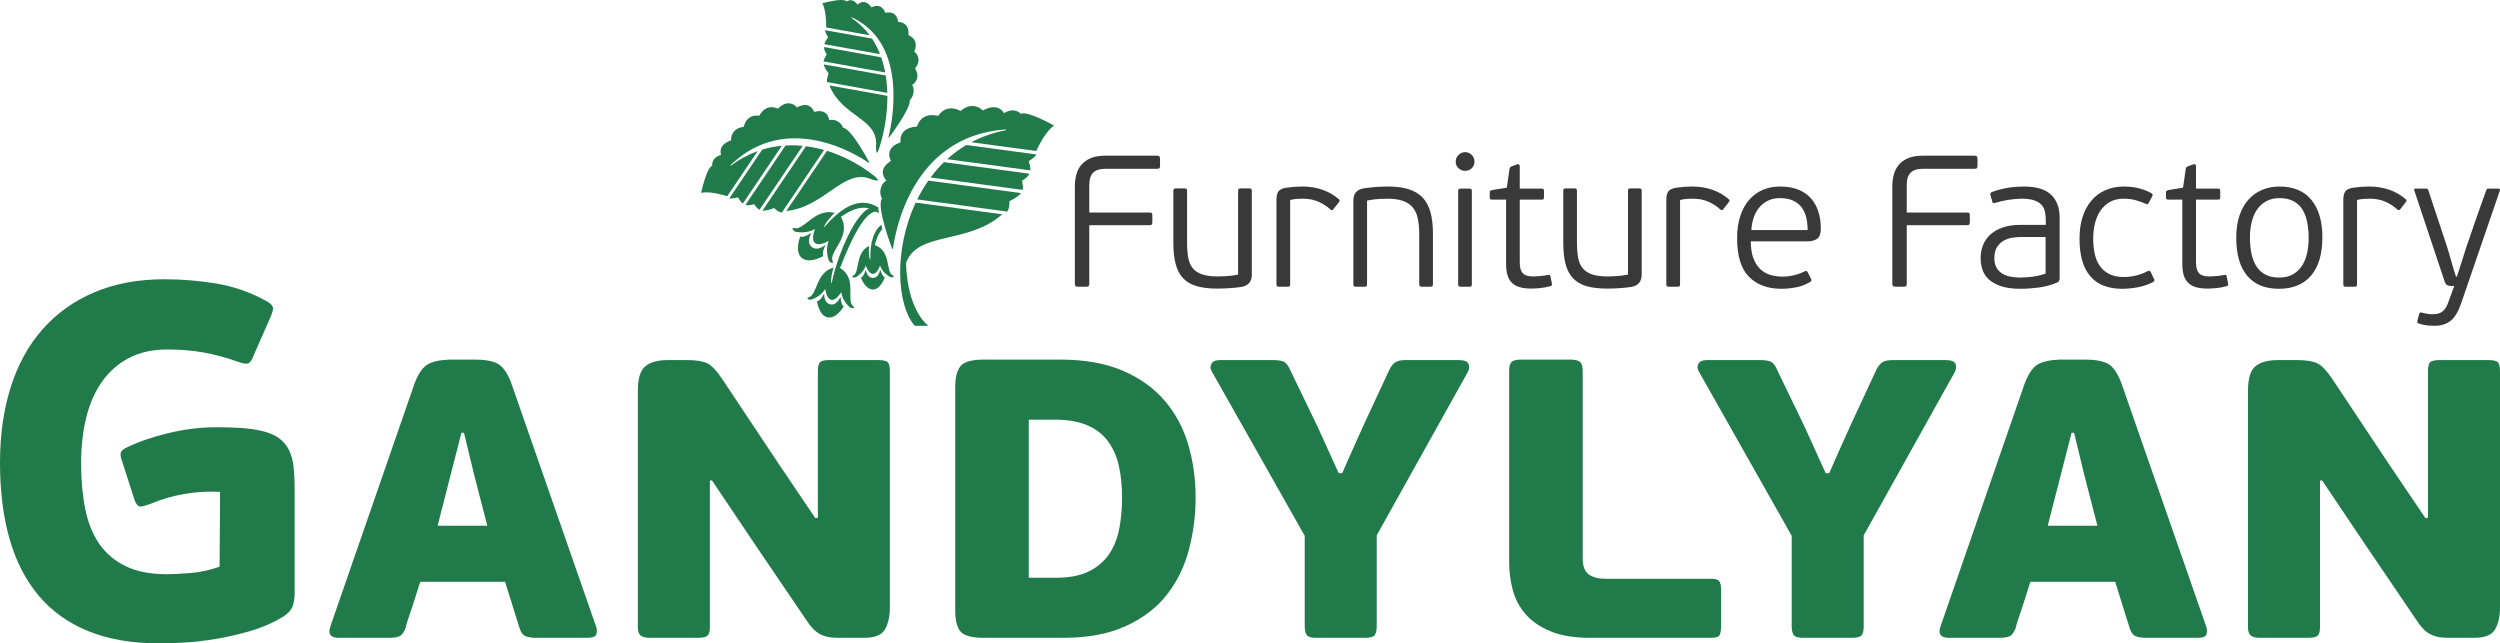 <svg width="136" height="35" viewBox="0 0 136 35" fill="none" xmlns="http://www.w3.org/2000/svg">
<path d="M6.828 30.797C6.23 30.505 5.752 30.097 5.393 29.575C5.035 29.053 4.782 28.421 4.635 27.68C4.487 26.937 4.413 26.109 4.413 25.192C4.413 24.295 4.506 23.471 4.69 22.72C4.873 21.97 5.159 21.319 5.545 20.77C5.931 20.219 6.419 19.79 7.007 19.478C7.595 19.168 8.294 19.012 9.103 19.012C9.803 19.012 10.46 19.066 11.076 19.175C11.691 19.285 12.331 19.46 12.994 19.697C13.251 19.79 13.43 19.807 13.531 19.753C13.631 19.697 13.729 19.543 13.82 19.285L14.676 17.336C14.823 17.024 14.878 16.814 14.841 16.704C14.804 16.593 14.684 16.483 14.483 16.373C13.618 15.897 12.717 15.582 11.779 15.426C10.841 15.27 9.894 15.192 8.938 15.192C7.504 15.192 6.23 15.431 5.118 15.907C4.004 16.383 3.066 17.056 2.304 17.926C1.54 18.797 0.965 19.845 0.58 21.072C0.193 22.299 0 23.663 0 25.166C0 26.704 0.169 28.078 0.511 29.286C0.85 30.495 1.374 31.525 2.084 32.378C2.791 33.229 3.693 33.88 4.786 34.327C5.88 34.776 7.181 35 8.689 35C9.002 35 9.426 34.987 9.958 34.959C10.492 34.932 11.067 34.868 11.684 34.768C12.299 34.668 12.928 34.524 13.572 34.341C14.216 34.158 14.814 33.902 15.365 33.573C15.659 33.39 15.843 33.192 15.918 32.981C15.99 32.771 16.028 32.538 16.028 32.281V26.512C16.028 26.109 16.009 25.738 15.972 25.399C15.935 25.06 15.852 24.758 15.725 24.492C15.595 24.227 15.411 24.007 15.172 23.834C14.934 23.658 14.611 23.526 14.207 23.434C13.893 23.361 13.535 23.311 13.131 23.283C12.727 23.256 12.284 23.241 11.807 23.241C10.925 23.241 10.046 23.348 9.172 23.558C8.299 23.768 7.54 24.029 6.896 24.341C6.693 24.433 6.583 24.534 6.566 24.643C6.546 24.753 6.566 24.882 6.622 25.029L7.337 27.253C7.43 27.456 7.526 27.556 7.628 27.556C7.729 27.556 7.908 27.51 8.165 27.419C8.772 27.161 9.397 26.978 10.041 26.868C10.685 26.758 11.329 26.722 11.973 26.758L11.946 30.824C11.449 31.007 10.932 31.122 10.4 31.168C9.867 31.214 9.426 31.237 9.076 31.237C8.175 31.237 7.425 31.09 6.828 30.797ZM27.475 31.649L28.276 34.205C28.348 34.424 28.458 34.561 28.606 34.617C28.753 34.671 28.955 34.698 29.214 34.698H31.944C32.238 34.698 32.403 34.634 32.44 34.507C32.476 34.378 32.476 34.251 32.44 34.122L27.806 20.824C27.603 20.293 27.365 19.951 27.088 19.794C26.814 19.639 26.39 19.561 25.82 19.561H24.468C23.934 19.58 23.535 19.666 23.268 19.822C23.001 19.977 22.766 20.312 22.565 20.824L17.985 34.039C17.821 34.478 17.966 34.698 18.427 34.698H21.157C21.47 34.698 21.681 34.658 21.793 34.575C21.903 34.493 21.994 34.351 22.068 34.149C22.086 34.039 22.137 33.866 22.22 33.627C22.303 33.39 22.386 33.142 22.469 32.885C22.551 32.629 22.629 32.382 22.702 32.144C22.776 31.905 22.832 31.741 22.869 31.649H27.475ZM25.24 23.544L25.793 25.824L26.51 28.6H23.806L24.495 25.907L25.102 23.544H25.24ZM38.727 26.127L41.071 29.617L43.831 33.683C43.959 33.883 44.083 34.049 44.203 34.176C44.321 34.305 44.446 34.407 44.575 34.478C44.703 34.551 44.85 34.607 45.016 34.644C45.181 34.68 45.384 34.698 45.624 34.698H47.003C47.591 34.698 47.972 34.544 48.147 34.232C48.322 33.92 48.409 33.517 48.409 33.022V20.192C48.409 19.955 48.372 19.794 48.298 19.712C48.225 19.629 48.051 19.588 47.774 19.588H45.127C44.869 19.588 44.698 19.624 44.617 19.697C44.534 19.771 44.492 19.936 44.492 20.192V28.16L44.355 28.188L42.369 25.248L39.279 20.605C38.984 20.165 38.718 19.885 38.478 19.766C38.24 19.648 37.863 19.588 37.348 19.588H36.327C35.794 19.588 35.389 19.697 35.113 19.917C34.837 20.138 34.699 20.587 34.699 21.263V34.122C34.699 34.341 34.75 34.493 34.851 34.575C34.952 34.658 35.123 34.698 35.361 34.698H37.954C38.211 34.698 38.387 34.663 38.478 34.588C38.571 34.517 38.617 34.361 38.617 34.122V26.154L38.727 26.127ZM57.828 34.698C59.167 34.698 60.3 34.488 61.227 34.066C62.153 33.646 62.898 33.083 63.457 32.378C64.016 31.673 64.421 30.856 64.668 29.932C64.916 29.007 65.041 28.051 65.041 27.061C65.041 26.053 64.906 25.097 64.641 24.19C64.374 23.283 63.948 22.487 63.361 21.8C62.773 21.112 62.013 20.568 61.077 20.165C60.14 19.763 59.002 19.561 57.663 19.561H53.533C52.873 19.561 52.446 19.68 52.253 19.917C52.061 20.156 51.964 20.531 51.964 21.044V33.215C51.964 33.746 52.061 34.127 52.253 34.356C52.446 34.585 52.873 34.698 53.533 34.698H57.828ZM60.875 28.819C60.767 29.351 60.573 29.808 60.3 30.193C60.025 30.578 59.659 30.88 59.202 31.1C58.745 31.319 58.159 31.429 57.446 31.429H55.965V22.829H57.363C58.095 22.829 58.699 22.936 59.175 23.146C59.65 23.356 60.025 23.654 60.3 24.039C60.573 24.424 60.767 24.873 60.875 25.385C60.985 25.898 61.04 26.456 61.04 27.061C61.04 27.702 60.985 28.288 60.875 28.819ZM72.824 25.741L71.665 23.187L70.203 20.165C70.111 19.946 70.01 19.794 69.9 19.712C69.79 19.629 69.569 19.588 69.238 19.588H66.369C66.13 19.588 65.974 19.656 65.9 19.794C65.827 19.931 65.837 20.073 65.928 20.219L70.977 29.149V34.066C70.977 34.287 71.012 34.446 71.087 34.548C71.16 34.648 71.325 34.698 71.582 34.698H74.232C74.543 34.698 74.732 34.644 74.797 34.534C74.861 34.424 74.893 34.268 74.893 34.066V29.122L79.859 20.219C79.931 20.073 79.941 19.931 79.886 19.794C79.831 19.656 79.647 19.588 79.335 19.588H76.465C76.208 19.588 76.02 19.629 75.9 19.712C75.78 19.794 75.674 19.927 75.583 20.11L74.204 23.078C74.166 23.17 74.088 23.343 73.97 23.599C73.85 23.856 73.725 24.131 73.597 24.424C73.468 24.717 73.348 24.987 73.238 25.234C73.127 25.481 73.054 25.651 73.017 25.741H72.824ZM86.513 34.698H93.077C93.334 34.698 93.491 34.648 93.546 34.548C93.601 34.446 93.63 34.268 93.63 34.012V32.144C93.63 31.868 93.593 31.69 93.519 31.607C93.446 31.525 93.299 31.485 93.077 31.485H87.312C86.944 31.485 86.65 31.407 86.43 31.251C86.209 31.095 86.099 30.797 86.099 30.358V20.192C86.099 19.936 86.048 19.766 85.945 19.685C85.843 19.602 85.663 19.561 85.404 19.561H82.766C82.488 19.561 82.307 19.607 82.224 19.697C82.139 19.79 82.098 19.955 82.098 20.192V30.605C82.098 31.1 82.163 31.595 82.293 32.088C82.422 32.583 82.654 33.022 82.988 33.407C83.32 33.792 83.774 34.104 84.348 34.341C84.923 34.58 85.644 34.698 86.513 34.698ZM99.318 25.741L98.158 23.187L96.696 20.165C96.605 19.946 96.504 19.794 96.394 19.712C96.282 19.629 96.061 19.588 95.731 19.588H92.863C92.623 19.588 92.466 19.656 92.393 19.794C92.319 19.931 92.329 20.073 92.422 20.219L97.469 29.149V34.066C97.469 34.287 97.506 34.446 97.579 34.548C97.653 34.648 97.818 34.698 98.076 34.698H100.724C101.037 34.698 101.224 34.644 101.29 34.534C101.354 34.424 101.386 34.268 101.386 34.066V29.122L106.352 20.219C106.425 20.073 106.435 19.931 106.379 19.794C106.325 19.656 106.139 19.588 105.828 19.588H102.958C102.701 19.588 102.512 19.629 102.392 19.712C102.274 19.794 102.167 19.927 102.076 20.11L100.697 23.078C100.66 23.17 100.582 23.343 100.462 23.599C100.342 23.856 100.218 24.131 100.09 24.424C99.96 24.717 99.842 24.987 99.732 25.234C99.62 25.481 99.546 25.651 99.51 25.741H99.318ZM115.066 31.649L115.865 34.205C115.939 34.424 116.049 34.561 116.196 34.617C116.343 34.671 116.546 34.698 116.803 34.698H119.534C119.828 34.698 119.994 34.634 120.031 34.507C120.068 34.378 120.068 34.251 120.031 34.122L115.397 20.824C115.194 20.293 114.955 19.951 114.68 19.794C114.403 19.639 113.98 19.561 113.411 19.561H112.059C111.526 19.58 111.125 19.666 110.859 19.822C110.592 19.977 110.358 20.312 110.156 20.824L105.577 34.039C105.411 34.478 105.558 34.698 106.018 34.698H108.749C109.062 34.698 109.273 34.658 109.383 34.575C109.493 34.493 109.586 34.351 109.659 34.149C109.677 34.039 109.728 33.866 109.811 33.627C109.894 33.39 109.976 33.142 110.059 32.885C110.142 32.629 110.22 32.382 110.294 32.144C110.367 31.905 110.421 31.741 110.458 31.649H115.066ZM112.831 23.544L113.382 25.824L114.1 28.6H111.396L112.694 23.544H112.831ZM126.317 26.127L128.663 29.617L131.421 33.683C131.55 33.883 131.673 34.049 131.793 34.176C131.913 34.305 132.037 34.407 132.165 34.478C132.295 34.551 132.442 34.607 132.606 34.644C132.772 34.68 132.975 34.698 133.213 34.698H134.594C135.182 34.698 135.562 34.544 135.738 34.232C135.912 33.92 136 33.517 136 33.022V20.192C136 19.955 135.963 19.794 135.89 19.712C135.816 19.629 135.642 19.588 135.366 19.588H132.718C132.459 19.588 132.29 19.624 132.207 19.697C132.124 19.771 132.082 19.936 132.082 20.192V28.16L131.945 28.188L129.958 25.248L126.87 20.605C126.574 20.165 126.307 19.885 126.069 19.766C125.83 19.648 125.453 19.588 124.938 19.588H123.917C123.383 19.588 122.979 19.697 122.704 19.917C122.428 20.138 122.29 20.587 122.29 21.263V34.122C122.29 34.341 122.34 34.493 122.442 34.575C122.543 34.658 122.712 34.698 122.952 34.698H125.545C125.802 34.698 125.977 34.663 126.069 34.588C126.16 34.517 126.207 34.361 126.207 34.122V26.154L126.317 26.127Z" fill="#217A4A"/>
<path d="M59.257 15.435V12.252H62.534C62.603 12.252 62.644 12.236 62.662 12.206C62.678 12.176 62.688 12.13 62.688 12.069V11.733C62.688 11.666 62.678 11.62 62.662 11.597C62.644 11.573 62.603 11.562 62.534 11.562H59.257V10.046C59.257 9.754 59.327 9.537 59.466 9.396C59.605 9.252 59.832 9.181 60.145 9.181H62.943C63.01 9.181 63.055 9.17 63.076 9.146C63.095 9.122 63.106 9.076 63.106 9.009V8.652C63.106 8.592 63.095 8.546 63.076 8.516C63.055 8.485 63.01 8.469 62.943 8.469H60.134C59.815 8.469 59.549 8.514 59.339 8.602C59.128 8.691 58.958 8.81 58.829 8.963C58.699 9.116 58.607 9.295 58.552 9.502C58.498 9.709 58.471 9.927 58.471 10.158V15.435C58.471 15.503 58.487 15.546 58.517 15.567C58.547 15.588 58.594 15.597 58.655 15.597H59.083C59.151 15.597 59.198 15.588 59.222 15.567C59.244 15.546 59.257 15.503 59.257 15.435ZM63.83 10.381V13.209C63.83 13.668 63.873 14.057 63.958 14.372C64.043 14.687 64.178 14.943 64.365 15.14C64.552 15.336 64.797 15.479 65.099 15.567C65.401 15.655 65.773 15.699 66.214 15.699C66.296 15.699 66.393 15.697 66.505 15.694C66.617 15.691 66.733 15.686 66.856 15.678C66.978 15.672 67.099 15.662 67.218 15.648C67.336 15.635 67.443 15.621 67.539 15.608C67.911 15.54 68.098 15.317 68.098 14.937V10.381C68.098 10.327 68.087 10.292 68.063 10.274C68.039 10.258 68.004 10.249 67.957 10.249H67.494C67.44 10.249 67.403 10.258 67.384 10.274C67.363 10.292 67.353 10.327 67.353 10.381V14.937C67.115 14.985 66.895 15.013 66.695 15.023C66.494 15.034 66.353 15.039 66.272 15.039C65.91 15.039 65.62 15.001 65.398 14.927C65.177 14.852 65.004 14.738 64.883 14.585C64.76 14.434 64.678 14.238 64.637 14.001C64.597 13.764 64.576 13.479 64.576 13.146V10.381C64.576 10.327 64.567 10.292 64.546 10.274C64.525 10.258 64.487 10.249 64.432 10.249H63.974C63.919 10.249 63.881 10.258 63.862 10.274C63.841 10.292 63.83 10.327 63.83 10.381ZM72.848 10.981C72.89 10.934 72.887 10.887 72.839 10.839C72.3 10.377 71.634 10.147 70.838 10.147C70.579 10.147 70.295 10.167 69.988 10.209C69.766 10.242 69.621 10.311 69.547 10.412C69.475 10.513 69.439 10.669 69.439 10.879V15.465C69.439 15.519 69.45 15.556 69.471 15.572C69.491 15.589 69.525 15.597 69.573 15.597H70.039C70.095 15.597 70.132 15.589 70.153 15.572C70.174 15.556 70.185 15.519 70.185 15.465V10.88C70.32 10.845 70.448 10.825 70.567 10.818C70.686 10.812 70.793 10.809 70.889 10.809C71.195 10.809 71.473 10.863 71.72 10.971C71.969 11.079 72.188 11.223 72.379 11.398C72.406 11.418 72.43 11.431 72.451 11.434C72.471 11.437 72.498 11.421 72.532 11.388L72.848 10.981ZM77.952 15.465V12.71C77.952 12.249 77.906 11.856 77.814 11.53C77.722 11.205 77.578 10.941 77.382 10.737C77.185 10.534 76.931 10.386 76.623 10.29C76.314 10.194 75.942 10.147 75.507 10.147C75.426 10.147 75.325 10.15 75.207 10.153C75.087 10.156 74.966 10.163 74.839 10.172C74.715 10.183 74.592 10.194 74.473 10.209C74.353 10.222 74.254 10.236 74.173 10.249C73.805 10.311 73.623 10.534 73.623 10.92V15.465C73.623 15.519 73.635 15.556 73.659 15.572C73.682 15.589 73.718 15.597 73.766 15.597H74.226C74.28 15.597 74.317 15.589 74.338 15.572C74.358 15.556 74.368 15.519 74.368 15.465V10.911C74.606 10.863 74.828 10.834 75.031 10.823C75.236 10.813 75.379 10.809 75.461 10.809C75.808 10.809 76.095 10.848 76.324 10.93C76.551 11.012 76.73 11.132 76.859 11.291C76.988 11.45 77.079 11.652 77.129 11.896C77.18 12.141 77.206 12.426 77.206 12.75V15.465C77.206 15.519 77.219 15.556 77.241 15.572C77.265 15.589 77.3 15.597 77.348 15.597H77.811C77.864 15.597 77.901 15.589 77.922 15.572C77.941 15.556 77.952 15.519 77.952 15.465ZM80.064 8.43C79.965 8.328 79.844 8.277 79.702 8.277C79.566 8.277 79.446 8.328 79.344 8.43C79.241 8.53 79.19 8.652 79.19 8.796C79.19 8.937 79.241 9.057 79.344 9.151C79.446 9.246 79.566 9.294 79.702 9.294C79.844 9.294 79.965 9.246 80.064 9.151C80.162 9.057 80.211 8.937 80.211 8.796C80.211 8.652 80.162 8.53 80.064 8.43ZM80.069 10.392C80.069 10.338 80.059 10.301 80.039 10.285C80.018 10.268 79.981 10.26 79.925 10.26H79.467C79.419 10.26 79.384 10.268 79.36 10.285C79.336 10.301 79.325 10.338 79.325 10.392V15.465C79.325 15.519 79.336 15.556 79.36 15.572C79.384 15.589 79.419 15.597 79.467 15.597H79.925C79.981 15.597 80.018 15.589 80.039 15.572C80.059 15.556 80.069 15.519 80.069 15.465V10.392ZM81.931 10.86V14.346C81.931 14.577 81.953 14.778 82.001 14.946C82.047 15.117 82.126 15.257 82.233 15.368C82.34 15.481 82.482 15.564 82.658 15.618C82.832 15.672 83.049 15.699 83.308 15.699C83.404 15.699 83.554 15.691 83.757 15.674C83.961 15.656 84.16 15.621 84.35 15.567C84.398 15.546 84.423 15.526 84.426 15.502C84.43 15.478 84.428 15.449 84.422 15.414L84.34 15.027C84.332 14.994 84.323 14.972 84.308 14.962C84.295 14.953 84.262 14.95 84.207 14.957C84.078 14.985 83.934 15.005 83.778 15.018C83.621 15.032 83.503 15.039 83.421 15.039C83.127 15.039 82.931 14.975 82.829 14.851C82.726 14.725 82.675 14.537 82.675 14.286V10.86H83.87C83.925 10.86 83.958 10.848 83.973 10.829C83.985 10.809 83.992 10.778 83.992 10.737V10.392C83.992 10.35 83.985 10.319 83.973 10.295C83.958 10.271 83.925 10.26 83.87 10.26H82.675V9.049C82.675 8.955 82.629 8.917 82.535 8.937L82.263 9.039C82.209 9.06 82.172 9.081 82.153 9.1C82.132 9.12 82.119 9.162 82.111 9.222L81.971 10.209L81.165 10.341C81.109 10.354 81.076 10.371 81.063 10.392C81.049 10.412 81.042 10.446 81.042 10.494V10.737C81.042 10.771 81.049 10.799 81.063 10.823C81.076 10.847 81.109 10.86 81.165 10.86H81.931ZM85.042 10.381V13.209C85.042 13.668 85.083 14.057 85.168 14.372C85.252 14.687 85.388 14.943 85.575 15.14C85.762 15.336 86.007 15.479 86.309 15.567C86.611 15.655 86.983 15.699 87.424 15.699C87.505 15.699 87.603 15.697 87.715 15.694C87.827 15.691 87.943 15.686 88.066 15.678C88.188 15.672 88.309 15.662 88.427 15.648C88.546 15.635 88.653 15.621 88.749 15.608C89.121 15.54 89.308 15.317 89.308 14.937V10.381C89.308 10.327 89.297 10.292 89.273 10.274C89.25 10.258 89.214 10.249 89.167 10.249H88.704C88.651 10.249 88.613 10.258 88.594 10.274C88.573 10.292 88.563 10.327 88.563 10.381V14.937C88.325 14.985 88.105 15.013 87.905 15.023C87.704 15.034 87.563 15.039 87.481 15.039C87.12 15.039 86.83 15.001 86.608 14.927C86.387 14.852 86.214 14.738 86.093 14.585C85.97 14.434 85.888 14.238 85.847 14.001C85.807 13.764 85.786 13.479 85.786 13.146V10.381C85.786 10.327 85.777 10.292 85.756 10.274C85.735 10.258 85.698 10.249 85.644 10.249H85.184C85.129 10.249 85.093 10.258 85.072 10.274C85.051 10.292 85.042 10.327 85.042 10.381ZM94.058 10.981C94.1 10.934 94.097 10.887 94.049 10.839C93.51 10.377 92.844 10.147 92.048 10.147C91.789 10.147 91.505 10.167 91.198 10.209C90.978 10.242 90.831 10.311 90.757 10.412C90.685 10.513 90.648 10.669 90.648 10.879V15.465C90.648 15.519 90.66 15.556 90.68 15.572C90.701 15.589 90.735 15.597 90.784 15.597H91.249C91.305 15.597 91.342 15.589 91.363 15.572C91.383 15.556 91.395 15.519 91.395 15.465V10.88C91.531 10.845 91.658 10.825 91.777 10.818C91.896 10.812 92.004 10.809 92.099 10.809C92.404 10.809 92.683 10.863 92.93 10.971C93.18 11.079 93.398 11.223 93.59 11.398C93.616 11.418 93.64 11.431 93.66 11.434C93.681 11.437 93.708 11.421 93.742 11.388L94.058 10.981ZM95.891 10.33C95.608 10.452 95.364 10.632 95.156 10.869C94.948 11.106 94.787 11.399 94.672 11.749C94.555 12.098 94.498 12.5 94.498 12.954C94.498 13.917 94.712 14.617 95.142 15.053C95.57 15.491 96.158 15.71 96.907 15.71C97.166 15.71 97.431 15.683 97.703 15.632C97.976 15.58 98.232 15.483 98.47 15.338C98.545 15.303 98.561 15.244 98.521 15.163L98.337 14.805C98.302 14.736 98.245 14.724 98.163 14.763C98.013 14.845 97.829 14.913 97.615 14.967C97.399 15.021 97.179 15.048 96.954 15.048C96.716 15.048 96.492 15.015 96.282 14.948C96.075 14.88 95.894 14.77 95.739 14.619C95.586 14.467 95.464 14.268 95.376 14.022C95.287 13.775 95.244 13.477 95.244 13.127H98.368C98.558 13.127 98.719 13.081 98.852 12.989C98.984 12.898 99.052 12.71 99.052 12.426C99.052 12.093 99.007 11.787 98.919 11.511C98.829 11.232 98.695 10.992 98.515 10.788C98.336 10.584 98.106 10.427 97.826 10.315C97.546 10.204 97.214 10.147 96.826 10.147C96.486 10.147 96.174 10.209 95.891 10.33ZM95.274 12.516C95.287 12.273 95.33 12.045 95.402 11.835C95.474 11.625 95.575 11.442 95.704 11.286C95.834 11.13 95.992 11.006 96.18 10.915C96.369 10.823 96.581 10.778 96.821 10.778C97.115 10.778 97.359 10.825 97.558 10.92C97.756 11.016 97.912 11.143 98.024 11.302C98.138 11.461 98.218 11.646 98.266 11.856C98.313 12.066 98.337 12.286 98.337 12.516H95.274ZM103.727 15.435V12.252H107.004C107.073 12.252 107.114 12.236 107.132 12.206C107.15 12.176 107.158 12.13 107.158 12.069V11.733C107.158 11.666 107.15 11.62 107.132 11.597C107.114 11.573 107.073 11.562 107.004 11.562H103.727V10.046C103.727 9.754 103.797 9.537 103.936 9.396C104.075 9.252 104.302 9.181 104.615 9.181H107.413C107.48 9.181 107.525 9.17 107.546 9.146C107.567 9.122 107.576 9.076 107.576 9.009V8.652C107.576 8.592 107.567 8.546 107.546 8.516C107.525 8.485 107.48 8.469 107.413 8.469H104.606C104.285 8.469 104.019 8.514 103.808 8.602C103.598 8.691 103.428 8.81 103.299 8.963C103.169 9.116 103.077 9.295 103.022 9.502C102.968 9.709 102.941 9.927 102.941 10.158V15.435C102.941 15.503 102.957 15.546 102.987 15.567C103.017 15.588 103.064 15.597 103.125 15.597H103.554C103.621 15.597 103.668 15.588 103.692 15.567C103.716 15.546 103.727 15.503 103.727 15.435ZM112.045 11.865C112.045 11.304 111.887 10.876 111.571 10.584C111.254 10.293 110.767 10.147 110.106 10.147C109.97 10.147 109.824 10.153 109.668 10.163C109.511 10.174 109.356 10.193 109.203 10.22C109.049 10.247 108.901 10.28 108.759 10.319C108.616 10.355 108.482 10.398 108.361 10.447C108.286 10.475 108.258 10.525 108.279 10.602L108.381 10.971C108.394 11.019 108.415 11.044 108.442 11.047C108.469 11.051 108.506 11.046 108.554 11.032C108.744 10.971 108.974 10.919 109.243 10.874C109.513 10.831 109.759 10.809 109.984 10.809C110.256 10.809 110.476 10.837 110.647 10.893C110.817 10.95 110.951 11.028 111.045 11.129C111.141 11.229 111.205 11.351 111.24 11.495C111.274 11.639 111.291 11.794 111.291 11.961V12.232H109.933C109.558 12.232 109.235 12.278 108.963 12.37C108.69 12.462 108.465 12.589 108.284 12.752C108.103 12.916 107.969 13.107 107.88 13.328C107.792 13.549 107.747 13.786 107.747 14.038C107.747 14.254 107.781 14.464 107.845 14.665C107.909 14.865 108.024 15.042 108.187 15.195C108.35 15.347 108.572 15.472 108.85 15.567C109.129 15.662 109.487 15.71 109.922 15.71C110.243 15.71 110.575 15.686 110.924 15.639C111.27 15.591 111.596 15.503 111.903 15.374C111.999 15.333 112.045 15.252 112.045 15.129V11.865ZM111.28 14.884C111.165 14.926 111.04 14.962 110.908 14.992C110.775 15.023 110.644 15.045 110.515 15.058C110.385 15.072 110.267 15.082 110.163 15.09C110.056 15.096 109.973 15.099 109.912 15.099C109.728 15.099 109.551 15.085 109.382 15.053C109.211 15.023 109.059 14.967 108.926 14.884C108.794 14.803 108.688 14.695 108.61 14.558C108.532 14.421 108.493 14.251 108.493 14.047C108.493 13.781 108.546 13.573 108.652 13.419C108.757 13.266 108.886 13.15 109.04 13.072C109.192 12.994 109.355 12.944 109.524 12.924C109.695 12.903 109.84 12.893 109.963 12.893H111.28V14.884ZM114.744 14.907C114.528 14.798 114.357 14.65 114.228 14.464C114.099 14.278 114.006 14.057 113.952 13.802C113.897 13.549 113.87 13.275 113.87 12.984C113.87 12.699 113.9 12.427 113.963 12.166C114.024 11.905 114.123 11.673 114.258 11.469C114.394 11.265 114.567 11.105 114.775 10.987C114.982 10.868 115.235 10.809 115.535 10.809C115.765 10.809 115.979 10.836 116.173 10.89C116.366 10.944 116.548 11.008 116.719 11.082C116.773 11.11 116.812 11.117 116.836 11.103C116.86 11.09 116.879 11.067 116.892 11.032L117.077 10.686C117.123 10.611 117.107 10.551 117.026 10.503C116.786 10.374 116.545 10.284 116.3 10.229C116.056 10.174 115.8 10.147 115.535 10.147C115.168 10.147 114.834 10.214 114.535 10.346C114.234 10.478 113.98 10.665 113.774 10.911C113.567 11.154 113.405 11.45 113.293 11.8C113.181 12.149 113.126 12.543 113.126 12.984C113.126 13.893 113.32 14.574 113.712 15.027C114.103 15.483 114.68 15.71 115.442 15.71C115.722 15.71 116.008 15.682 116.3 15.627C116.593 15.573 116.869 15.479 117.127 15.344C117.162 15.317 117.186 15.289 117.198 15.261C117.213 15.234 117.202 15.201 117.168 15.16L117.005 14.805C116.984 14.771 116.962 14.748 116.938 14.733C116.914 14.72 116.876 14.727 116.821 14.754C116.665 14.841 116.471 14.916 116.245 14.977C116.016 15.039 115.783 15.069 115.545 15.069C115.225 15.069 114.958 15.015 114.744 14.907ZM118.718 10.86V14.346C118.718 14.577 118.742 14.778 118.788 14.946C118.835 15.117 118.913 15.257 119.02 15.368C119.127 15.481 119.269 15.564 119.445 15.618C119.621 15.672 119.838 15.699 120.097 15.699C120.191 15.699 120.341 15.691 120.546 15.674C120.749 15.656 120.947 15.621 121.137 15.567C121.185 15.546 121.211 15.526 121.214 15.502C121.217 15.478 121.215 15.449 121.209 15.414L121.128 15.027C121.121 14.994 121.11 14.972 121.097 14.962C121.083 14.953 121.049 14.95 120.995 14.957C120.866 14.985 120.722 15.005 120.565 15.018C120.409 15.032 120.29 15.039 120.209 15.039C119.916 15.039 119.718 14.975 119.616 14.851C119.514 14.725 119.463 14.537 119.463 14.286V10.86H120.658C120.712 10.86 120.746 10.848 120.76 10.829C120.773 10.809 120.781 10.778 120.781 10.737V10.392C120.781 10.35 120.773 10.319 120.76 10.295C120.746 10.271 120.712 10.26 120.658 10.26H119.463V9.049C119.463 8.955 119.416 8.917 119.322 8.937L119.05 9.039C118.998 9.06 118.959 9.081 118.94 9.1C118.919 9.12 118.907 9.162 118.9 9.222L118.758 10.209L117.953 10.341C117.898 10.354 117.863 10.371 117.85 10.392C117.836 10.412 117.83 10.446 117.83 10.494V10.737C117.83 10.771 117.836 10.799 117.85 10.823C117.863 10.847 117.898 10.86 117.953 10.86H118.718ZM125.741 10.874C125.344 10.39 124.764 10.147 124.004 10.147C123.659 10.147 123.342 10.209 123.056 10.33C122.772 10.452 122.524 10.63 122.313 10.864C122.102 11.098 121.939 11.39 121.824 11.738C121.709 12.088 121.652 12.486 121.652 12.933C121.652 13.842 121.85 14.531 122.248 15.002C122.644 15.475 123.219 15.71 123.973 15.71C124.734 15.71 125.319 15.468 125.726 14.988C126.134 14.506 126.337 13.812 126.337 12.903C126.337 12.036 126.138 11.359 125.741 10.874ZM125.515 13.724C125.464 13.982 125.378 14.213 125.255 14.416C125.132 14.62 124.967 14.786 124.76 14.911C124.552 15.037 124.295 15.099 123.989 15.099C123.689 15.099 123.438 15.045 123.234 14.937C123.029 14.827 122.866 14.674 122.743 14.477C122.622 14.281 122.532 14.05 122.478 13.785C122.423 13.519 122.396 13.228 122.396 12.908C122.396 12.623 122.427 12.351 122.489 12.093C122.55 11.835 122.644 11.609 122.773 11.415C122.903 11.221 123.071 11.067 123.275 10.95C123.478 10.836 123.724 10.778 124.01 10.778C124.322 10.778 124.582 10.837 124.79 10.957C124.998 11.075 125.159 11.235 125.276 11.436C125.391 11.636 125.472 11.867 125.52 12.128C125.568 12.391 125.592 12.66 125.592 12.938C125.592 13.204 125.566 13.465 125.515 13.724ZM130.887 10.981C130.927 10.934 130.924 10.887 130.876 10.839C130.339 10.377 129.671 10.147 128.876 10.147C128.617 10.147 128.334 10.167 128.026 10.209C127.805 10.242 127.658 10.311 127.585 10.412C127.513 10.513 127.476 10.669 127.476 10.879V15.465C127.476 15.519 127.487 15.556 127.508 15.572C127.529 15.589 127.562 15.597 127.612 15.597H128.077C128.133 15.597 128.169 15.589 128.19 15.572C128.211 15.556 128.222 15.519 128.222 15.465V10.88C128.358 10.845 128.486 10.825 128.604 10.818C128.724 10.812 128.831 10.809 128.927 10.809C129.232 10.809 129.51 10.863 129.758 10.971C130.007 11.079 130.226 11.223 130.418 11.398C130.445 11.418 130.469 11.431 130.488 11.434C130.509 11.437 130.536 11.421 130.569 11.388L130.887 10.981ZM135.994 10.362C136.013 10.293 135.986 10.26 135.911 10.26H135.38C135.333 10.26 135.302 10.268 135.289 10.285C135.275 10.301 135.262 10.327 135.248 10.362C135.133 10.68 135.016 11.001 134.901 11.328C134.784 11.652 134.679 11.955 134.585 12.232C134.489 12.51 134.409 12.745 134.345 12.938C134.28 13.132 134.238 13.252 134.217 13.299C134.203 13.334 134.174 13.422 134.129 13.563C134.086 13.707 134.035 13.867 133.978 14.047C133.918 14.227 133.861 14.409 133.803 14.591C133.746 14.774 133.696 14.927 133.655 15.048H133.604C133.584 14.994 133.549 14.886 133.501 14.724C133.455 14.561 133.404 14.388 133.35 14.205C133.295 14.022 133.246 13.85 133.201 13.691C133.156 13.532 133.124 13.425 133.104 13.371C133.049 13.221 132.977 13.008 132.889 12.73C132.802 12.453 132.706 12.163 132.603 11.861C132.501 11.56 132.405 11.269 132.313 10.992C132.222 10.713 132.151 10.5 132.103 10.35C132.09 10.317 132.076 10.293 132.063 10.279C132.049 10.266 132.019 10.26 131.971 10.26H131.41C131.341 10.26 131.317 10.293 131.338 10.362L132.971 15.261C133.019 15.405 133.073 15.489 133.134 15.516C133.196 15.543 133.263 15.557 133.338 15.557H133.513L133.206 16.391C133.158 16.539 133.104 16.66 133.043 16.751C132.982 16.843 132.915 16.915 132.843 16.966C132.773 17.017 132.691 17.05 132.603 17.068C132.516 17.084 132.416 17.093 132.308 17.093C132.226 17.093 132.15 17.087 132.078 17.077C132.006 17.068 131.899 17.045 131.757 17.01C131.715 16.998 131.683 16.994 131.659 17.001C131.635 17.007 131.618 17.034 131.603 17.082L131.501 17.459C131.48 17.532 131.518 17.583 131.613 17.61C131.784 17.665 131.939 17.698 132.078 17.707C132.217 17.717 132.335 17.723 132.431 17.723C132.79 17.723 133.086 17.633 133.313 17.453C133.541 17.273 133.733 16.953 133.89 16.493L135.994 10.362Z" fill="#393939"/>
<path d="M47.489 15.117C47.152 15.118 47.093 14.66 47.093 14.66C47.093 14.66 47.016 15.031 46.836 15.106C46.99 15.5 47.225 15.75 47.486 15.749C47.748 15.749 47.98 15.491 48.131 15.09C47.984 15.037 47.881 14.655 47.881 14.655C47.881 14.655 47.826 15.115 47.489 15.117Z" fill="#217A4A"/>
<path d="M47.345 14.063C47.345 14.278 47.227 13.909 47.276 13.381C46.497 13.764 46.797 14.805 46.407 14.999C46.268 15.068 46.463 15.145 46.589 15.061C46.716 14.975 46.974 14.799 47.099 14.448C47.099 14.448 47.246 14.9 47.489 14.899C47.73 14.897 47.873 14.445 47.873 14.445C48 14.792 48.262 14.966 48.389 15.048C48.517 15.133 48.71 15.053 48.571 14.986C48.16 14.789 48.51 13.658 47.587 13.331C47.689 12.929 47.821 12.649 47.999 12.464C47.978 12.384 47.962 12.303 47.944 12.225C47.547 12.539 47.337 13.145 47.345 14.063Z" fill="#217A4A"/>
<path d="M44.442 16.393C44.527 16.872 44.73 17.206 45.022 17.265C45.318 17.324 45.636 17.088 45.899 16.673C45.747 16.582 45.72 16.131 45.72 16.131C45.72 16.131 45.553 16.632 45.174 16.557C44.795 16.481 44.837 15.952 44.837 15.952C44.837 15.952 44.666 16.352 44.442 16.393Z" fill="#217A4A"/>
<path d="M45.257 15.343C45.209 15.585 45.161 15.142 45.342 14.561C44.375 14.81 44.471 16.048 43.988 16.175C43.817 16.22 44.017 16.352 44.178 16.285C44.34 16.22 44.67 16.081 44.893 15.718C44.893 15.718 44.953 16.258 45.223 16.31C45.495 16.366 45.76 15.892 45.76 15.892C45.822 16.312 46.075 16.565 46.198 16.689C46.323 16.812 46.556 16.767 46.417 16.66C46.003 16.344 46.658 15.157 45.698 14.577C46.318 12.984 47.075 11.426 47.718 11.517C47.647 11.442 47.604 11.352 47.54 11.278C47.531 11.277 47.523 11.277 47.513 11.277C46.628 11.277 45.544 13.909 45.257 15.343Z" fill="#217A4A"/>
<path d="M43.53 12.87C43.347 13.377 43.362 13.813 43.611 14.028C43.865 14.246 44.305 14.192 44.787 13.934C44.69 13.762 44.913 13.311 44.913 13.311C44.913 13.311 44.474 13.705 44.15 13.427C43.824 13.145 44.154 12.656 44.154 12.656C44.154 12.656 43.769 12.948 43.53 12.87Z" fill="#217A4A"/>
<path d="M44.896 12.295C44.715 12.502 44.915 12.049 45.407 11.582C44.845 11.434 44.413 11.708 44.055 11.982C43.731 12.228 43.464 12.477 43.21 12.41C43.02 12.359 43.141 12.596 43.335 12.62C43.526 12.642 43.923 12.69 44.337 12.459C44.337 12.459 44.099 13.015 44.332 13.215C44.565 13.416 45.081 13.101 45.081 13.101C44.912 13.543 45.016 13.926 45.068 14.113C45.12 14.299 45.372 14.383 45.295 14.203C45.068 13.672 46.356 12.879 45.744 11.796C46.652 11.167 47.24 11.175 47.813 11.611C47.785 11.501 47.794 11.39 47.772 11.283C47.511 11.116 47.237 11.03 46.951 11.03C46.323 11.03 45.636 11.441 44.896 12.295Z" fill="#217A4A"/>
<path d="M42.315 5.909C41.901 5.723 41.537 5.868 41.305 6.294C40.869 6.234 40.564 6.456 40.46 6.899C40.01 6.951 39.76 7.224 39.77 7.636C39.314 7.785 39.12 8.075 39.223 8.427C38.888 8.516 38.717 8.761 38.742 9.017C38.424 9.136 38.143 10.497 38.143 10.497C38.143 10.497 38.512 10.351 39.562 10.675L41.219 8.221C40.727 8.398 40.241 8.654 39.772 9.004C39.72 9.041 39.714 9.009 39.768 8.957C42.839 6.016 46.663 8.45 47.246 8.847C47.297 8.88 47.288 8.829 47.288 8.829C47.288 8.829 46.318 6.98 45.858 6.947C45.797 6.698 45.422 6.428 45.111 6.546C45.051 6.129 44.757 5.958 44.295 6.087C44.122 5.694 43.784 5.6 43.359 5.844C43.221 5.694 43.066 5.618 42.9 5.618C42.713 5.618 42.515 5.715 42.315 5.909Z" fill="#217A4A"/>
<path d="M42.734 7.914L40.561 11.132C40.578 11.138 40.596 11.146 40.614 11.154C40.719 11.202 41.027 11.111 41.027 11.111C41.027 11.111 41.192 11.374 41.32 11.41L43.666 7.935C43.467 7.914 43.266 7.905 43.063 7.905C42.954 7.905 42.844 7.906 42.734 7.914Z" fill="#217A4A"/>
<path d="M41.464 8.139L39.677 10.788C39.8 10.83 40.147 10.736 40.147 10.736C40.147 10.736 40.297 11.019 40.414 11.068L42.532 7.929C42.176 7.962 41.82 8.03 41.464 8.139Z" fill="#217A4A"/>
<path d="M41.481 11.454C41.665 11.496 42.108 11.318 42.108 11.318C42.108 11.318 42.366 11.566 42.534 11.559L44.829 8.159C44.508 8.067 44.177 7.999 43.843 7.956L41.481 11.454Z" fill="#217A4A"/>
<path d="M42.777 11.479C44.88 11.253 45.917 9.13 47.368 9.74C47.368 9.74 48.031 9.986 47.623 9.623C47.577 9.582 47.559 9.571 47.527 9.545C46.818 8.988 45.942 8.501 44.987 8.205L42.777 11.479Z" fill="#217A4A"/>
<path d="M44.73 0.178C44.73 0.178 44.941 0.438 44.947 1.495L47.312 1.918C47.045 1.561 46.721 1.242 46.324 0.981C46.281 0.949 46.307 0.93 46.361 0.955C49.467 2.414 48.501 6.784 48.336 7.461C48.322 7.52 48.36 7.489 48.36 7.489C48.36 7.489 49.581 5.866 49.491 5.449C49.675 5.292 49.792 4.849 49.621 4.626C49.935 4.4 49.998 4.069 49.779 3.718C50.047 3.403 50.034 3.068 49.736 2.798C49.916 2.41 49.806 2.087 49.421 1.911C49.464 1.471 49.26 1.211 48.862 1.187C48.798 0.78 48.545 0.605 48.17 0.7C48.013 0.326 47.733 0.223 47.409 0.404C47.176 0.067 46.898 0.018 46.645 0.256C46.489 -0.001 46.252 -0.048 46.054 0.081C46.01 0.023 45.898 0 45.759 0C45.359 0 44.73 0.178 44.73 0.178Z" fill="#217A4A"/>
<path d="M44.832 2.616C44.821 2.729 44.971 2.96 44.971 2.96C44.971 2.96 44.803 3.216 44.806 3.342L48.155 3.942C48.103 3.66 48.031 3.383 47.937 3.118L44.837 2.561C44.835 2.58 44.834 2.597 44.832 2.616Z" fill="#217A4A"/>
<path d="M45.046 2.032C45.046 2.032 44.859 2.282 44.849 2.405L47.874 2.947C47.758 2.65 47.614 2.365 47.438 2.099L44.886 1.642C44.885 1.768 45.046 2.032 45.046 2.032Z" fill="#217A4A"/>
<path d="M45.078 3.993C45.078 3.993 44.947 4.324 44.996 4.467L48.27 5.054C48.262 4.736 48.234 4.418 48.182 4.106L44.816 3.503C44.825 3.681 45.078 3.993 45.078 3.993Z" fill="#217A4A"/>
<path d="M47.658 7.941C47.658 7.941 47.63 8.626 47.813 8.116C47.834 8.059 47.839 8.038 47.85 8C48.115 7.146 48.28 6.175 48.274 5.214L45.12 4.649C45.831 6.396 47.777 6.415 47.658 7.941Z" fill="#217A4A"/>
<path d="M52.255 6.035C51.776 5.779 51.334 5.869 51.036 6.301C50.468 6.167 50.049 6.372 49.883 6.883C49.255 6.923 48.937 7.239 48.991 7.744C48.433 7.925 48.246 8.295 48.462 8.753C47.978 9.057 47.893 9.45 48.221 9.829C47.866 10.008 47.807 10.548 47.983 10.796C47.647 11.226 48.532 13.527 48.532 13.527C48.532 13.527 48.571 13.575 48.582 13.505C48.692 12.684 49.562 7.426 54.66 7.044C54.751 7.039 54.775 7.069 54.702 7.087C54.011 7.222 53.393 7.445 52.839 7.738L56.37 8.213C56.918 7.039 57.345 6.834 57.345 6.834C57.345 6.834 55.897 6.009 55.536 6.194C55.327 5.973 54.969 5.927 54.619 6.153C54.389 5.783 53.97 5.728 53.471 6.009C53.294 5.847 53.097 5.764 52.896 5.764C52.684 5.764 52.465 5.855 52.255 6.035Z" fill="#217A4A"/>
<path d="M50.624 9.654L55.625 10.33C55.696 10.19 55.59 9.84 55.59 9.84C55.59 9.84 55.918 9.639 55.961 9.509C55.969 9.488 55.975 9.467 55.982 9.448L51.351 8.821C51.084 9.081 50.843 9.361 50.624 9.654Z" fill="#217A4A"/>
<path d="M51.525 8.659L56.044 9.268C56.092 9.127 55.958 8.774 55.958 8.774C55.958 8.774 56.319 8.544 56.381 8.403L52.569 7.887C52.188 8.113 51.842 8.374 51.525 8.659Z" fill="#217A4A"/>
<path d="M49.897 10.849L54.788 11.509C54.929 11.367 54.913 10.946 54.913 10.946C54.913 10.946 55.427 10.699 55.534 10.505L50.503 9.824C50.273 10.152 50.073 10.494 49.897 10.849Z" fill="#217A4A"/>
<path d="M49.764 17.724H50.509C50.509 17.724 49.368 16.96 49.287 14.312C49.899 12.563 52.637 13.32 54.521 11.659L49.812 11.022C48.62 13.578 48.774 16.594 49.764 17.724Z" fill="#217A4A"/>
</svg>
